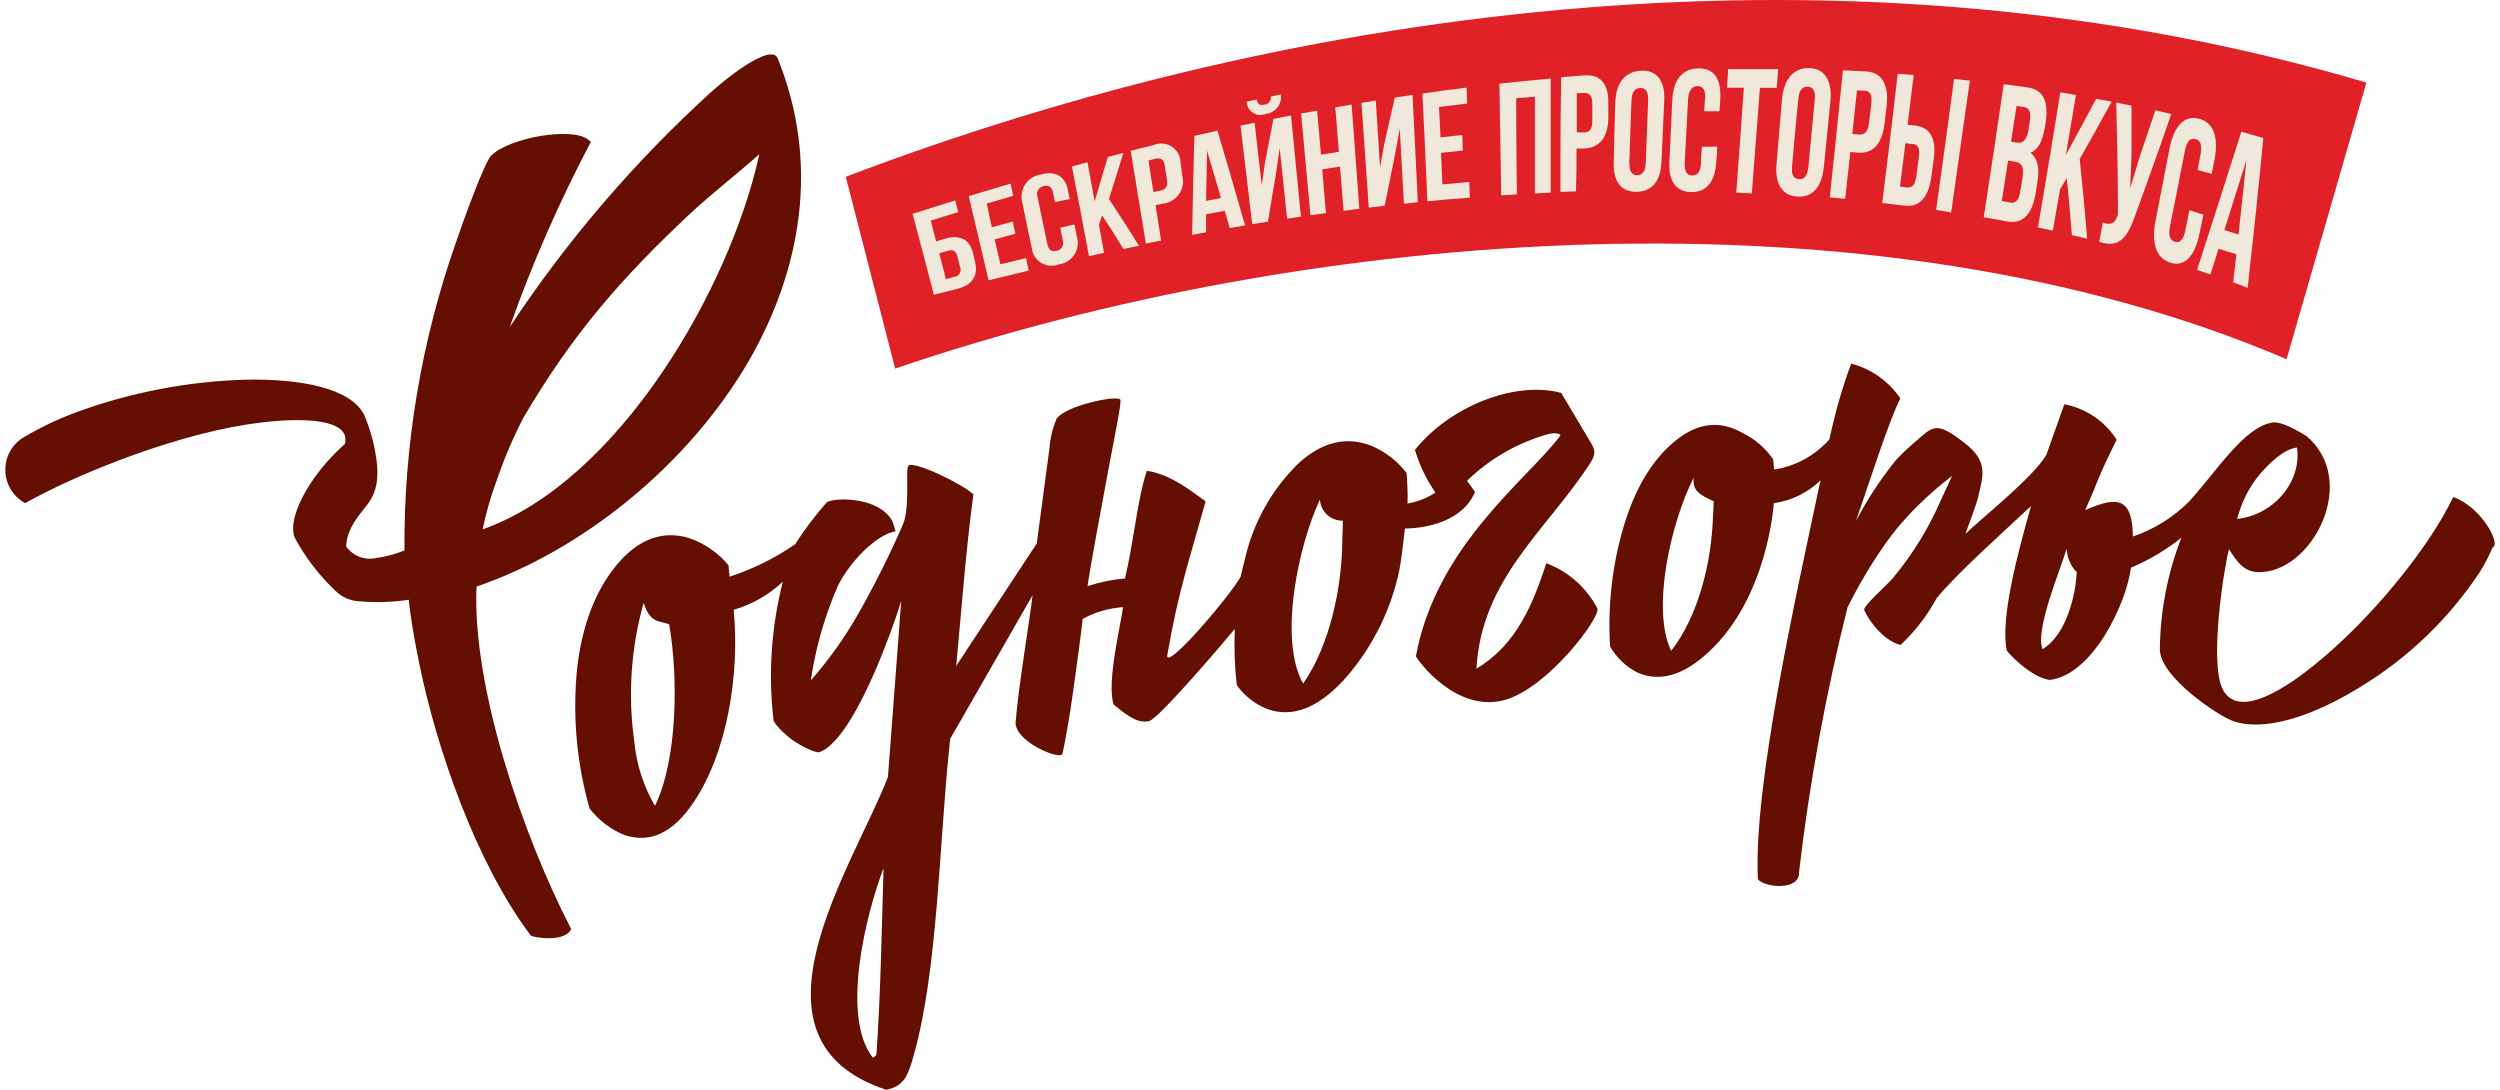 <?xml version="1.0" encoding="UTF-8"?> <svg xmlns="http://www.w3.org/2000/svg" width="234" height="102" viewBox="0 0 234 102" fill="none"> <path fill-rule="evenodd" clip-rule="evenodd" d="M211.557 44.338C210.528 45.57 209.791 47.018 209.403 48.575C212.905 48.181 215.453 45.012 214.998 41.887C213.693 42.062 212.371 43.419 211.557 44.338ZM62.64 58.441C61.703 58.073 60.837 58.362 60.25 56.419C59.052 60.652 58.754 65.089 59.374 69.444C59.574 71.558 60.235 73.601 61.309 75.432C63.437 71.02 63.481 63.387 62.64 58.441ZM160.406 46.92C159.11 46.316 158.419 45.975 158.524 44.723C156.44 48.794 154.522 56.979 156.422 60.918C158.97 57.662 160.178 52.646 160.327 48.531C160.336 48.26 160.406 47.166 160.406 46.92ZM194.378 53.547C193.803 52.957 193.469 52.173 193.441 51.35C192.89 53.232 190.421 59.062 191.191 60.76C193.529 59.325 194.308 55.421 194.378 53.538V53.547ZM199.632 50.221C201.609 49.548 203.406 48.431 204.885 46.956C207.512 44.084 209.981 40.031 212.669 39.55C213.544 39.383 215.234 40.425 215.9 40.828C220.741 44.933 216.626 53.188 211.802 53.538C210.103 53.705 209.447 52.663 208.632 51.403C208.098 53.486 206.881 61.627 207.941 64.288C209.385 67.79 214.639 63.842 216.582 62.275C221.836 58.073 227.369 51.28 229.62 46.518C232.115 47.393 233.884 50.536 233.428 51.149L233.306 51.245C232.969 52.032 232.574 52.793 232.124 53.521C229.228 57.906 225.394 61.593 220.899 64.314C216.451 67.072 211.881 68.534 208.974 67.475C207.625 66.984 202.249 63.422 202.162 60.839C202.189 57.244 202.872 53.685 204.176 50.334C202.738 51.479 201.15 52.422 199.456 53.136C199.019 56.567 195.823 63.212 191.839 63.641C189.992 63.36 187.855 61.014 187.829 60.865C187.216 57.959 188.836 51.805 190.105 47.367C187.198 50.089 183.188 53.652 181.262 55.998C180.382 57.632 179.241 59.111 177.882 60.375C175.912 59.85 174.494 57.294 174.485 57.049C174.485 56.637 176.578 54.808 177.191 54.09C179.02 51.889 180.526 49.44 181.665 46.816L182.716 44.539C181.557 45.427 180.457 46.389 179.423 47.419C178.251 48.578 177.189 49.844 176.254 51.201C175.014 53.006 173.902 54.896 172.927 56.856C170.881 65.004 169.366 73.277 168.391 81.621C168.496 83.372 165.266 83.118 164.539 82.304C164.101 73.55 168.102 55.832 170.283 45.494L170.405 44.96C169.206 46.115 167.675 46.865 166.027 47.104C166.027 47.104 165.502 55.911 159.898 61.058C157.569 63.212 155.363 63.868 153.261 62.949C152.188 62.404 151.299 61.554 150.705 60.507C150.467 56.665 150.911 52.812 152.018 49.127C153.113 45.564 154.724 42.946 156.825 41.248C158.926 39.55 160.993 39.331 163.085 40.513C164.243 41.076 165.236 41.929 165.966 42.99L166.062 43.953C168.065 43.639 169.895 42.636 171.237 41.117C171.726 38.767 172.384 36.456 173.207 34.201L173.286 34.035C175.158 34.531 176.787 35.688 177.874 37.291C176.84 39.278 174.914 45.31 173.723 48.75C174.781 46.736 176.034 44.831 177.462 43.06C177.992 42.495 178.553 41.96 179.143 41.458C180.964 39.891 181.148 39.348 183.88 41.458C186.13 43.209 185.631 44.478 185.123 46.649C184.966 47.306 184.151 49.389 183.976 49.967C185.281 48.654 190.298 44.715 191.541 42.57L193.222 37.843C194.223 38.029 195.173 38.421 196.015 38.991C196.858 39.562 197.573 40.301 198.117 41.16C196.322 44.741 196.366 45.108 195.175 47.743C198.213 46.413 199.579 46.562 199.64 50.212L199.632 50.221ZM125.681 48.733C125.138 48.745 124.611 48.545 124.212 48.176C123.814 47.807 123.574 47.297 123.545 46.754C121.496 51.131 119.657 59.885 121.977 63.982C124.482 60.384 125.637 54.878 125.637 50.501C125.646 50.072 125.707 49.118 125.69 48.724L125.681 48.733ZM134.358 46.106C133.508 44.885 132.86 43.534 132.441 42.106C135.715 38.018 141.818 35.619 146.126 36.775L148.962 41.537C149.497 42.412 149.181 42.85 148.516 43.848C144.427 49.906 138.666 54.353 138.193 62.59C141.327 60.69 143.114 57.793 144.733 52.716C146.79 53.486 148.489 54.989 149.505 56.935C149.934 57.635 144.935 64.393 140.828 65.523C136.284 66.766 132.677 61.785 132.528 61.426C134.437 50.991 143.157 44.715 146.056 40.758C146.108 40.635 145.67 40.46 144.961 40.618C142.087 41.415 139.459 42.92 137.317 44.995L138.062 46.045C136.88 48.899 133.272 49.459 131.504 49.468C131.346 50.658 131.162 52.716 130.856 53.915C129.994 57.576 128.216 60.959 125.69 63.745C123.3 66.284 120.962 67.195 118.633 66.372C117.477 65.916 116.48 65.135 115.761 64.122C115.562 62.379 115.501 60.623 115.577 58.87C114.702 59.929 108.424 67.335 107.539 67.501C106.655 67.667 105.911 67.343 104.239 65.943C103.538 63.921 104.974 58.169 105.114 56.83C103.79 56.916 102.502 57.292 101.34 57.933C101.192 59.334 100.815 62.012 100.465 64.586C100.115 67.16 99.686 69.479 99.449 70.547C99.3 71.23 94.791 69.348 95.071 67.492C95.352 64.052 96.341 58.344 96.647 55.718L88.942 69.147L88.872 69.812C87.9 78.969 87.795 90.743 85.519 98.796C84.994 100.643 84.643 101.685 82.945 102C68.734 97.326 79.854 81.157 83.111 72.727L84.354 56.252C83.418 59.281 79.854 69.252 76.711 70.398C76.352 70.53 74.96 69.821 74.145 69.243C73.629 68.875 72.394 67.764 72.394 67.335C71.902 63.022 72.199 58.656 73.27 54.449C71.968 55.677 70.392 56.577 68.673 57.075C69.251 63.203 68.051 70.469 64.908 75.117C62.999 77.944 60.863 78.969 58.429 78.154C57.154 77.625 56.038 76.775 55.189 75.686C53.984 71.462 53.583 67.049 54.007 62.678C54.462 58.502 55.758 55.228 57.746 52.847C59.733 50.466 62.027 49.608 64.496 50.361C65.938 50.856 67.216 51.737 68.191 52.908C68.191 53.101 68.261 53.784 68.296 53.976C70.476 53.266 72.541 52.243 74.425 50.939C75.3 49.569 76.281 48.269 77.359 47.052C77.788 46.57 82.253 46.369 83.54 48.803L83.829 49.73C82.034 50.019 79.556 52.567 78.444 54.799C77.196 57.632 76.339 60.621 75.896 63.684C77.556 61.792 79.022 59.739 80.274 57.556C81.81 54.859 83.204 52.083 84.451 49.24C85.256 47.56 84.696 43.988 85.029 43.594C85.536 43.086 90.159 45.345 91.114 46.273C90.431 51.201 89.975 57.294 89.503 62.327L97.041 50.868L98.223 42.01C98.294 41.05 98.516 40.108 98.88 39.217C99.624 38.018 104.431 36.959 104.86 37.396C105 37.633 104.344 40.775 103.748 43.944C102.951 48.207 101.997 53.346 101.796 54.86C102.932 54.49 104.107 54.249 105.298 54.142C106.095 50.886 106.489 46.527 107.347 44.067C109.623 44.382 111.821 46.203 112.845 46.929L111.042 53.276C110.326 55.871 109.742 58.501 109.291 61.154C108.695 63.36 115.367 55.517 116.137 53.941C116.26 53.381 116.391 52.821 116.54 52.269C117.313 48.895 119.039 45.814 121.513 43.393C123.737 41.362 125.996 40.819 128.334 41.712C129.643 42.262 130.787 43.143 131.652 44.268C131.737 45.22 131.769 46.175 131.749 47.131C132.684 46.972 133.575 46.62 134.367 46.098L134.358 46.106ZM46.451 45.073C45.917 46.532 45.49 48.027 45.173 49.547C57.877 45.056 68.323 27.058 71.072 14.435C69.023 16.247 66.44 18.278 64.68 19.924C58.026 26.148 53.587 31.304 49.008 39.068C48.006 40.999 47.154 43.004 46.46 45.065L46.451 45.073ZM24.396 39.559C17.233 40.381 7.602 44.145 2.349 47.096C1.774 46.78 1.298 46.313 0.972 45.745C0.646 45.176 0.483 44.529 0.501 43.874C0.513 43.252 0.691 42.644 1.015 42.114C1.34 41.583 1.8 41.148 2.349 40.854C3.936 39.927 5.603 39.144 7.331 38.517C12.347 36.703 17.619 35.698 22.951 35.54C28.055 35.427 32.801 36.311 34.071 38.797C34.735 40.338 35.152 41.975 35.305 43.647C35.533 47.218 33.694 47.297 32.678 49.827C32.51 50.245 32.415 50.689 32.398 51.14C32.707 51.583 33.141 51.924 33.645 52.117C34.15 52.311 34.7 52.348 35.226 52.225C36.128 52.102 37.01 51.867 37.853 51.525C37.789 41.689 39.427 31.915 42.695 22.637C43.176 21.193 45.322 15.214 45.961 14.584C47.607 12.885 53.508 11.87 55.014 13.043L55.312 13.271C52.357 18.857 49.817 24.653 47.712 30.612C53.105 22.451 59.503 15.002 66.755 8.438C69.478 6.075 72.324 4.298 72.788 5.453C76.781 15.319 74.968 25.228 70.161 33.658C64.391 43.655 54.331 51.586 44.604 54.904C44.175 64.323 48.981 78.312 53.464 86.961C52.878 88.239 49.962 87.757 49.691 87.574L49.603 87.46C44.542 80.693 40.847 70.031 39.236 62.074C38.676 59.369 38.361 57.224 38.256 56.138C36.621 56.383 34.962 56.421 33.318 56.252C32.629 56.159 31.986 55.853 31.479 55.377C29.912 53.914 28.596 52.205 27.583 50.317C27.084 49.1 27.915 47.017 29.01 45.327C29.929 43.93 31.03 42.661 32.284 41.554C32.347 41.295 32.347 41.025 32.284 40.767C31.61 38.893 26.593 39.287 24.404 39.55L24.396 39.559ZM81.666 98.98C81.798 98.98 81.92 98.892 82.034 98.7C82.437 92.87 82.525 87.084 82.7 81.262C81.062 85.543 78.681 95.067 81.675 98.971L81.666 98.98Z" fill="#640F01"></path> <path fill-rule="evenodd" clip-rule="evenodd" d="M79.162 16.545C121.785 0.332 173.417 -6.478 221.494 7.729L214.026 33.623C175.282 17.044 122.59 21.254 83.785 34.499L79.162 16.545Z" fill="#E02127"></path> <path d="M87.409 27.583C86.613 24.528 86.219 23.014 85.422 20.02C87.015 19.503 87.812 19.25 89.415 18.759C89.519 19.197 89.572 19.416 89.686 19.862C88.653 20.169 88.145 20.326 87.121 20.65C87.322 21.421 87.427 21.814 87.62 22.593L88.443 22.348C89.852 21.928 90.737 22.401 91.069 23.653C91.148 23.994 91.183 24.16 91.271 24.528C91.568 25.789 91.025 26.655 89.633 27.032L87.409 27.583ZM89.327 25.911C89.43 25.899 89.53 25.863 89.617 25.806C89.704 25.749 89.776 25.672 89.828 25.582C89.88 25.492 89.91 25.391 89.916 25.287C89.922 25.183 89.903 25.079 89.861 24.983L89.616 23.994C89.476 23.443 89.169 23.338 88.74 23.469L87.917 23.705C88.171 24.677 88.294 25.158 88.539 26.13L89.327 25.911Z" fill="#F0E9DB"></path> <path d="M92.838 21.272C93.618 21.053 94.003 20.939 94.791 20.729L95.036 21.876L93.101 22.401C93.311 23.338 93.416 23.802 93.635 24.738L96.034 24.16C96.139 24.624 96.192 24.861 96.288 25.325L92.532 26.235C91.788 23.058 91.42 21.491 90.676 18.357L94.589 17.184C94.686 17.648 94.738 17.875 94.835 18.33L92.365 19.048C92.532 19.95 92.637 20.387 92.838 21.272Z" fill="#F0E9DB"></path> <path d="M100.57 21.009C100.658 21.456 100.701 21.675 100.78 22.121C100.873 22.405 100.901 22.707 100.863 23.003C100.825 23.3 100.721 23.584 100.56 23.836C100.398 24.087 100.182 24.299 99.928 24.457C99.674 24.615 99.388 24.714 99.09 24.747C98.823 24.851 98.534 24.892 98.248 24.866C97.962 24.84 97.686 24.747 97.441 24.596C97.197 24.445 96.991 24.24 96.839 23.995C96.688 23.751 96.595 23.475 96.569 23.189C96.21 21.5 96.026 20.65 95.693 18.97C95.613 18.684 95.594 18.385 95.639 18.092C95.684 17.799 95.79 17.518 95.952 17.27C96.114 17.021 96.326 16.81 96.576 16.65C96.826 16.491 97.107 16.386 97.4 16.343C98.819 15.941 99.712 16.501 99.966 17.832C100.036 18.155 100.062 18.313 100.123 18.637L98.749 18.908C98.67 18.549 98.635 18.374 98.565 18.033C98.451 17.438 98.118 17.298 97.689 17.42C97.58 17.44 97.476 17.484 97.385 17.548C97.294 17.613 97.218 17.696 97.163 17.793C97.108 17.89 97.075 17.997 97.066 18.108C97.057 18.22 97.073 18.331 97.112 18.436C97.479 20.186 97.663 21.062 98.031 22.856C98.153 23.443 98.477 23.592 98.906 23.478C99.335 23.364 99.598 23.093 99.476 22.497C99.353 21.902 99.335 21.788 99.239 21.316L100.57 21.009Z" fill="#F0E9DB"></path> <path d="M103.161 20.16C103.039 20.51 102.986 20.685 102.863 21.035C103.056 22.077 103.144 22.602 103.336 23.662L101.927 23.977C101.296 20.589 100.972 18.917 100.333 15.582L101.786 15.188C102.058 16.659 102.189 17.394 102.461 18.864C102.942 17.21 103.187 16.37 103.695 14.689L105.149 14.312C104.597 16.063 104.326 16.939 103.8 18.628C104.93 20.379 105.499 21.202 106.602 23.005L105.149 23.303C104.361 21.998 103.967 21.386 103.161 20.16Z" fill="#F0E9DB"></path> <path d="M110.499 15.284C110.569 15.739 110.604 15.975 110.665 16.439C110.741 16.733 110.752 17.041 110.699 17.34C110.645 17.639 110.527 17.923 110.353 18.172C110.179 18.422 109.954 18.631 109.692 18.785C109.43 18.939 109.137 19.035 108.835 19.065L108.161 19.206C108.371 20.527 108.467 21.184 108.677 22.514L107.259 22.795C106.69 19.293 106.383 17.542 105.832 14.111L107.986 13.577C108.264 13.458 108.568 13.41 108.869 13.44C109.17 13.469 109.459 13.573 109.709 13.743C109.96 13.913 110.163 14.143 110.301 14.412C110.439 14.682 110.507 14.981 110.499 15.284ZM107.495 15.021C107.679 16.203 107.776 16.772 107.959 17.98L108.642 17.831C109.106 17.726 109.325 17.472 109.229 16.842L109.028 15.52C108.931 14.89 108.642 14.75 108.152 14.855L107.495 15.021Z" fill="#F0E9DB"></path> <path d="M116.54 21.097L115.095 21.342C114.911 20.694 114.824 20.37 114.64 19.731L112.889 20.055C112.889 20.729 112.889 21.07 112.889 21.744L111.584 21.981C111.654 18.287 111.689 16.448 111.794 12.719L113.957 12.229C114.99 15.748 115.515 17.508 116.54 21.097ZM112.889 18.803L114.281 18.532C113.764 16.781 113.502 15.906 112.976 14.094C112.932 15.984 112.915 16.921 112.889 18.803Z" fill="#F0E9DB"></path> <path d="M118.685 20.747L117.206 20.983C116.777 17.289 116.558 15.459 116.111 11.756L117.433 11.485C117.705 13.84 117.836 14.986 118.099 17.368L118.405 15.223C118.712 13.595 118.869 12.781 119.193 11.126L120.839 10.811C121.207 14.61 121.4 16.492 121.767 20.274L120.472 20.466C120.2 17.84 120.06 16.501 119.78 13.857L119.43 16.265C119.123 18.033 118.974 18.961 118.685 20.747ZM118.948 9.034C118.963 9.125 118.958 9.218 118.935 9.307C118.911 9.396 118.869 9.48 118.812 9.551C118.754 9.623 118.681 9.682 118.599 9.724C118.517 9.766 118.427 9.791 118.335 9.795C117.932 9.874 117.722 9.795 117.626 9.314L116.698 9.515C116.7 9.722 116.753 9.925 116.853 10.107C116.952 10.288 117.095 10.442 117.268 10.555C117.441 10.669 117.639 10.738 117.845 10.756C118.051 10.775 118.258 10.743 118.449 10.662C118.666 10.644 118.877 10.582 119.068 10.479C119.26 10.376 119.428 10.235 119.563 10.064C119.698 9.893 119.796 9.697 119.851 9.486C119.907 9.276 119.918 9.056 119.885 8.841L118.948 9.034Z" fill="#F0E9DB"></path> <path d="M124.105 19.95L122.661 20.142C122.31 16.343 122.127 14.461 121.785 10.627L123.282 10.356C123.422 12.01 123.501 12.833 123.641 14.479L125.322 14.207C125.182 12.553 125.121 11.721 124.981 10.049L126.513 9.787C126.802 13.726 126.951 15.652 127.231 19.538L125.76 19.731C125.629 18.068 125.568 17.245 125.428 15.591L123.764 15.844C123.887 17.481 123.965 18.304 124.105 19.95Z" fill="#F0E9DB"></path> <path d="M129.603 19.258L128.115 19.433C127.852 15.52 127.712 13.586 127.432 9.629L128.771 9.41C128.938 11.94 129.016 13.183 129.174 15.669C129.332 14.794 129.41 14.33 129.577 13.428C129.962 11.73 130.155 10.872 130.557 9.13L132.212 8.885C132.414 12.955 132.519 14.934 132.711 18.925L131.407 19.066C131.258 16.264 131.179 14.872 131.021 12.062C130.829 13.087 130.741 13.586 130.549 14.592C130.181 16.466 129.98 17.402 129.603 19.258Z" fill="#F0E9DB"></path> <path d="M134.83 12.859L136.871 12.632L136.914 14.094L134.883 14.304C134.936 15.494 134.953 16.054 135.006 17.262L137.527 17.035L137.571 18.497C135.986 18.619 135.189 18.689 133.605 18.838C133.43 14.829 133.333 12.842 133.141 8.754C134.795 8.517 135.618 8.403 137.273 8.202L137.317 9.69C136.275 9.813 135.75 9.874 134.69 10.014C134.76 11.152 134.778 11.721 134.83 12.859Z" fill="#F0E9DB"></path> <path d="M141.975 18.199L140.513 18.286C140.452 14.146 140.417 12.097 140.347 7.834C142.264 7.624 143.218 7.528 145.145 7.353C145.145 11.729 145.145 13.813 145.145 18.032L143.665 18.102C143.665 14.513 143.665 12.727 143.665 9.042L141.914 9.2C141.914 12.859 141.94 14.627 141.975 18.199Z" fill="#F0E9DB"></path> <path d="M150.539 9.681C150.539 10.251 150.539 10.557 150.539 11.108C150.495 12.859 149.742 13.831 148.262 13.901H147.562C147.562 15.512 147.562 16.308 147.509 17.91L146.056 17.963C146.056 13.726 146.056 11.634 146.126 7.23L148.367 7.047C149.856 6.968 150.574 7.913 150.539 9.681ZM147.588 8.719C147.588 10.207 147.588 10.933 147.588 12.395H148.297C148.77 12.395 149.033 12.106 149.041 11.327C149.041 10.679 149.041 10.347 149.041 9.69C149.041 9.034 148.796 8.666 148.315 8.701L147.588 8.719Z" fill="#F0E9DB"></path> <path d="M151.195 9.568C151.247 7.817 152.07 6.696 153.585 6.617C155.1 6.539 155.853 7.572 155.774 9.384C155.669 11.739 155.616 12.885 155.511 15.179C155.433 16.93 154.636 17.945 153.182 17.954C151.729 17.963 151.002 16.991 151.046 15.258C151.09 13.008 151.116 11.905 151.195 9.568ZM152.517 15.328C152.517 16.107 152.771 16.404 153.235 16.396C153.699 16.387 154.005 16.089 154.04 15.31C154.128 12.938 154.172 11.747 154.268 9.322C154.268 8.517 154.005 8.219 153.524 8.237C153.042 8.254 152.736 8.587 152.71 9.384C152.613 11.8 152.578 12.982 152.499 15.328H152.517Z" fill="#F0E9DB"></path> <path d="M160.73 13.717C160.73 14.321 160.669 14.592 160.634 15.214C160.52 17.017 159.714 18.006 158.287 17.98C156.86 17.954 156.168 16.947 156.256 15.179C156.361 12.877 156.413 11.721 156.527 9.358C156.615 7.546 157.403 6.434 158.935 6.399C160.467 6.364 161.133 7.44 161.01 9.288C161.01 9.743 160.966 9.97 160.94 10.417H159.522C159.522 9.927 159.565 9.681 159.6 9.191C159.644 8.368 159.364 8.053 158.882 8.062C158.401 8.071 158.086 8.395 158.007 9.209C157.875 11.686 157.814 12.894 157.683 15.336C157.683 16.133 157.919 16.413 158.383 16.422C158.847 16.431 159.154 16.151 159.206 15.345C159.206 14.706 159.259 14.391 159.303 13.743L160.73 13.717Z" fill="#F0E9DB"></path> <path d="M161.754 6.469C163.637 6.469 164.574 6.469 166.439 6.469C166.386 7.169 166.36 7.51 166.299 8.22H164.731C164.416 12.29 164.276 14.207 163.97 18.103L162.516 18.033C162.805 14.172 162.936 12.255 163.225 8.211H161.649C161.702 7.528 161.702 7.152 161.754 6.469Z" fill="#F0E9DB"></path> <path d="M166.789 9.349C166.946 7.449 167.857 6.337 169.337 6.372C170.816 6.407 171.517 7.589 171.324 9.515C171.079 12.019 170.957 13.235 170.711 15.643C170.519 17.507 169.643 18.497 168.225 18.4C166.806 18.304 166.123 17.218 166.281 15.38C166.482 13.008 166.587 11.817 166.789 9.349ZM167.734 15.59C167.656 16.413 167.918 16.737 168.382 16.772C168.846 16.807 169.162 16.501 169.258 15.678C169.503 13.174 169.617 11.922 169.862 9.331C169.941 8.456 169.678 8.132 169.197 8.114C168.715 8.097 168.391 8.421 168.321 9.27C168.067 11.852 167.953 13.095 167.734 15.59Z" fill="#F0E9DB"></path> <path d="M176.586 9.927C176.516 10.566 176.481 10.881 176.402 11.511C176.175 13.446 175.343 14.409 173.881 14.286L173.189 14.233C172.996 15.984 172.9 16.86 172.707 18.61L171.271 18.479C171.762 13.822 171.989 11.546 172.497 6.583L174.712 6.688C176.192 6.801 176.805 7.966 176.586 9.927ZM173.811 8.456C173.636 10.119 173.548 10.933 173.373 12.544L174.065 12.597C174.537 12.597 174.818 12.378 174.94 11.52C175.063 10.662 175.063 10.434 175.15 9.699C175.247 8.824 175.019 8.526 174.546 8.5L173.811 8.456Z" fill="#F0E9DB"></path> <path d="M176.175 18.996C176.761 14.26 177.05 11.993 177.628 6.907L179.125 7.021L178.547 11.686L179.239 11.748C180.71 11.896 181.279 13.052 180.99 14.987L180.771 16.553C180.509 18.479 179.668 19.425 178.241 19.25L176.175 18.996ZM178.495 17.543C178.959 17.595 179.239 17.359 179.37 16.501C179.467 15.783 179.511 15.424 179.607 14.698C179.721 13.822 179.502 13.533 179.038 13.481L178.346 13.411C178.145 15.048 178.04 15.853 177.838 17.464L178.495 17.543ZM181.218 19.644C181.802 15.559 182.362 11.473 182.899 7.388L184.379 7.546C183.795 11.66 183.211 15.774 182.628 19.889L181.218 19.644Z" fill="#F0E9DB"></path> <path d="M191.471 11.476C191.471 11.66 191.418 11.747 191.392 11.931C191.182 13.235 190.762 14.014 190.053 14.312C190.762 14.855 190.928 15.853 190.683 17.166C190.613 17.577 190.587 17.779 190.517 18.181C190.193 20.098 189.3 20.991 187.89 20.729C187.014 20.562 186.559 20.484 185.675 20.335C186.323 16.185 186.947 12.033 187.548 7.878L189.772 8.176C191.278 8.403 191.769 9.506 191.471 11.476ZM188.748 9.918C188.538 11.274 188.441 11.94 188.231 13.262L188.8 13.349C189.335 13.428 189.676 13.165 189.877 12.15C189.877 11.87 189.939 11.73 189.982 11.45C190.131 10.574 189.982 10.101 189.448 10.023L188.748 9.918ZM187.96 15.03C187.724 16.553 187.601 17.306 187.365 18.82L188.179 18.96C188.652 19.048 188.958 18.794 189.107 17.875L189.282 16.798C189.466 15.643 189.282 15.24 188.599 15.135L187.96 15.03Z" fill="#F0E9DB"></path> <path d="M193.45 16.667L192.819 17.726C192.548 19.267 192.417 20.029 192.145 21.587L190.753 21.289C191.471 17.076 192.168 12.862 192.846 8.648L194.308 8.885C193.931 11.187 193.739 12.29 193.371 14.496C194.492 12.43 195.061 11.388 196.208 9.244L197.652 9.515C196.444 11.73 195.84 12.789 194.658 14.89C194.964 17.858 195.113 19.311 195.358 22.34L193.931 22.007C193.756 19.827 193.66 18.777 193.45 16.667Z" fill="#F0E9DB"></path> <path d="M199.912 20.011C199.132 22.252 198.38 23.267 196.488 22.637C196.62 21.91 196.69 21.552 196.821 20.834C197.513 21.079 197.95 20.991 198.239 20.09V19.976C198.239 15.835 198.169 13.848 198.082 9.603L199.509 9.891C199.509 11.774 199.509 12.693 199.509 14.514C199.465 15.765 199.439 16.387 199.386 17.621C199.745 16.466 199.921 15.87 200.262 14.706C200.849 12.955 201.138 12.132 201.742 10.329L203.23 10.671C201.908 14.531 201.243 16.282 199.912 20.011Z" fill="#F0E9DB"></path> <path d="M206.242 20.099C206.093 20.799 206.023 21.149 205.874 21.849C205.445 23.985 204.491 25.009 203.151 24.589C201.812 24.169 201.348 22.76 201.759 20.676C202.293 17.962 202.547 16.641 203.064 13.927C203.467 11.835 204.421 10.758 205.813 11.108C207.205 11.458 207.687 12.859 207.267 14.995C207.162 15.503 207.109 15.765 207.013 16.273L205.691 15.914C205.796 15.354 205.857 15.039 205.962 14.514C206.146 13.568 205.962 13.13 205.489 13.017C205.016 12.903 204.684 13.2 204.5 14.137C203.957 16.973 203.686 18.348 203.116 21.14C202.933 22.077 203.116 22.497 203.572 22.628C204.027 22.76 204.36 22.497 204.552 21.552L204.929 19.669L206.242 20.099Z" fill="#F0E9DB"></path> <path d="M210.383 26.944L209.026 26.428C209.149 25.369 209.21 24.852 209.324 23.802L207.651 23.285C207.354 24.239 207.196 24.721 206.898 25.692L205.646 25.264C207.03 20.957 208.422 16.65 209.788 12.334C210.611 12.562 211.022 12.675 211.845 12.921C211.408 17.586 210.9 22.261 210.383 26.944ZM208.203 21.534L209.525 21.954C209.84 19.136 209.98 17.779 210.261 15.004C209.446 17.578 209.035 18.856 208.203 21.534Z" fill="#F0E9DB"></path> </svg> 